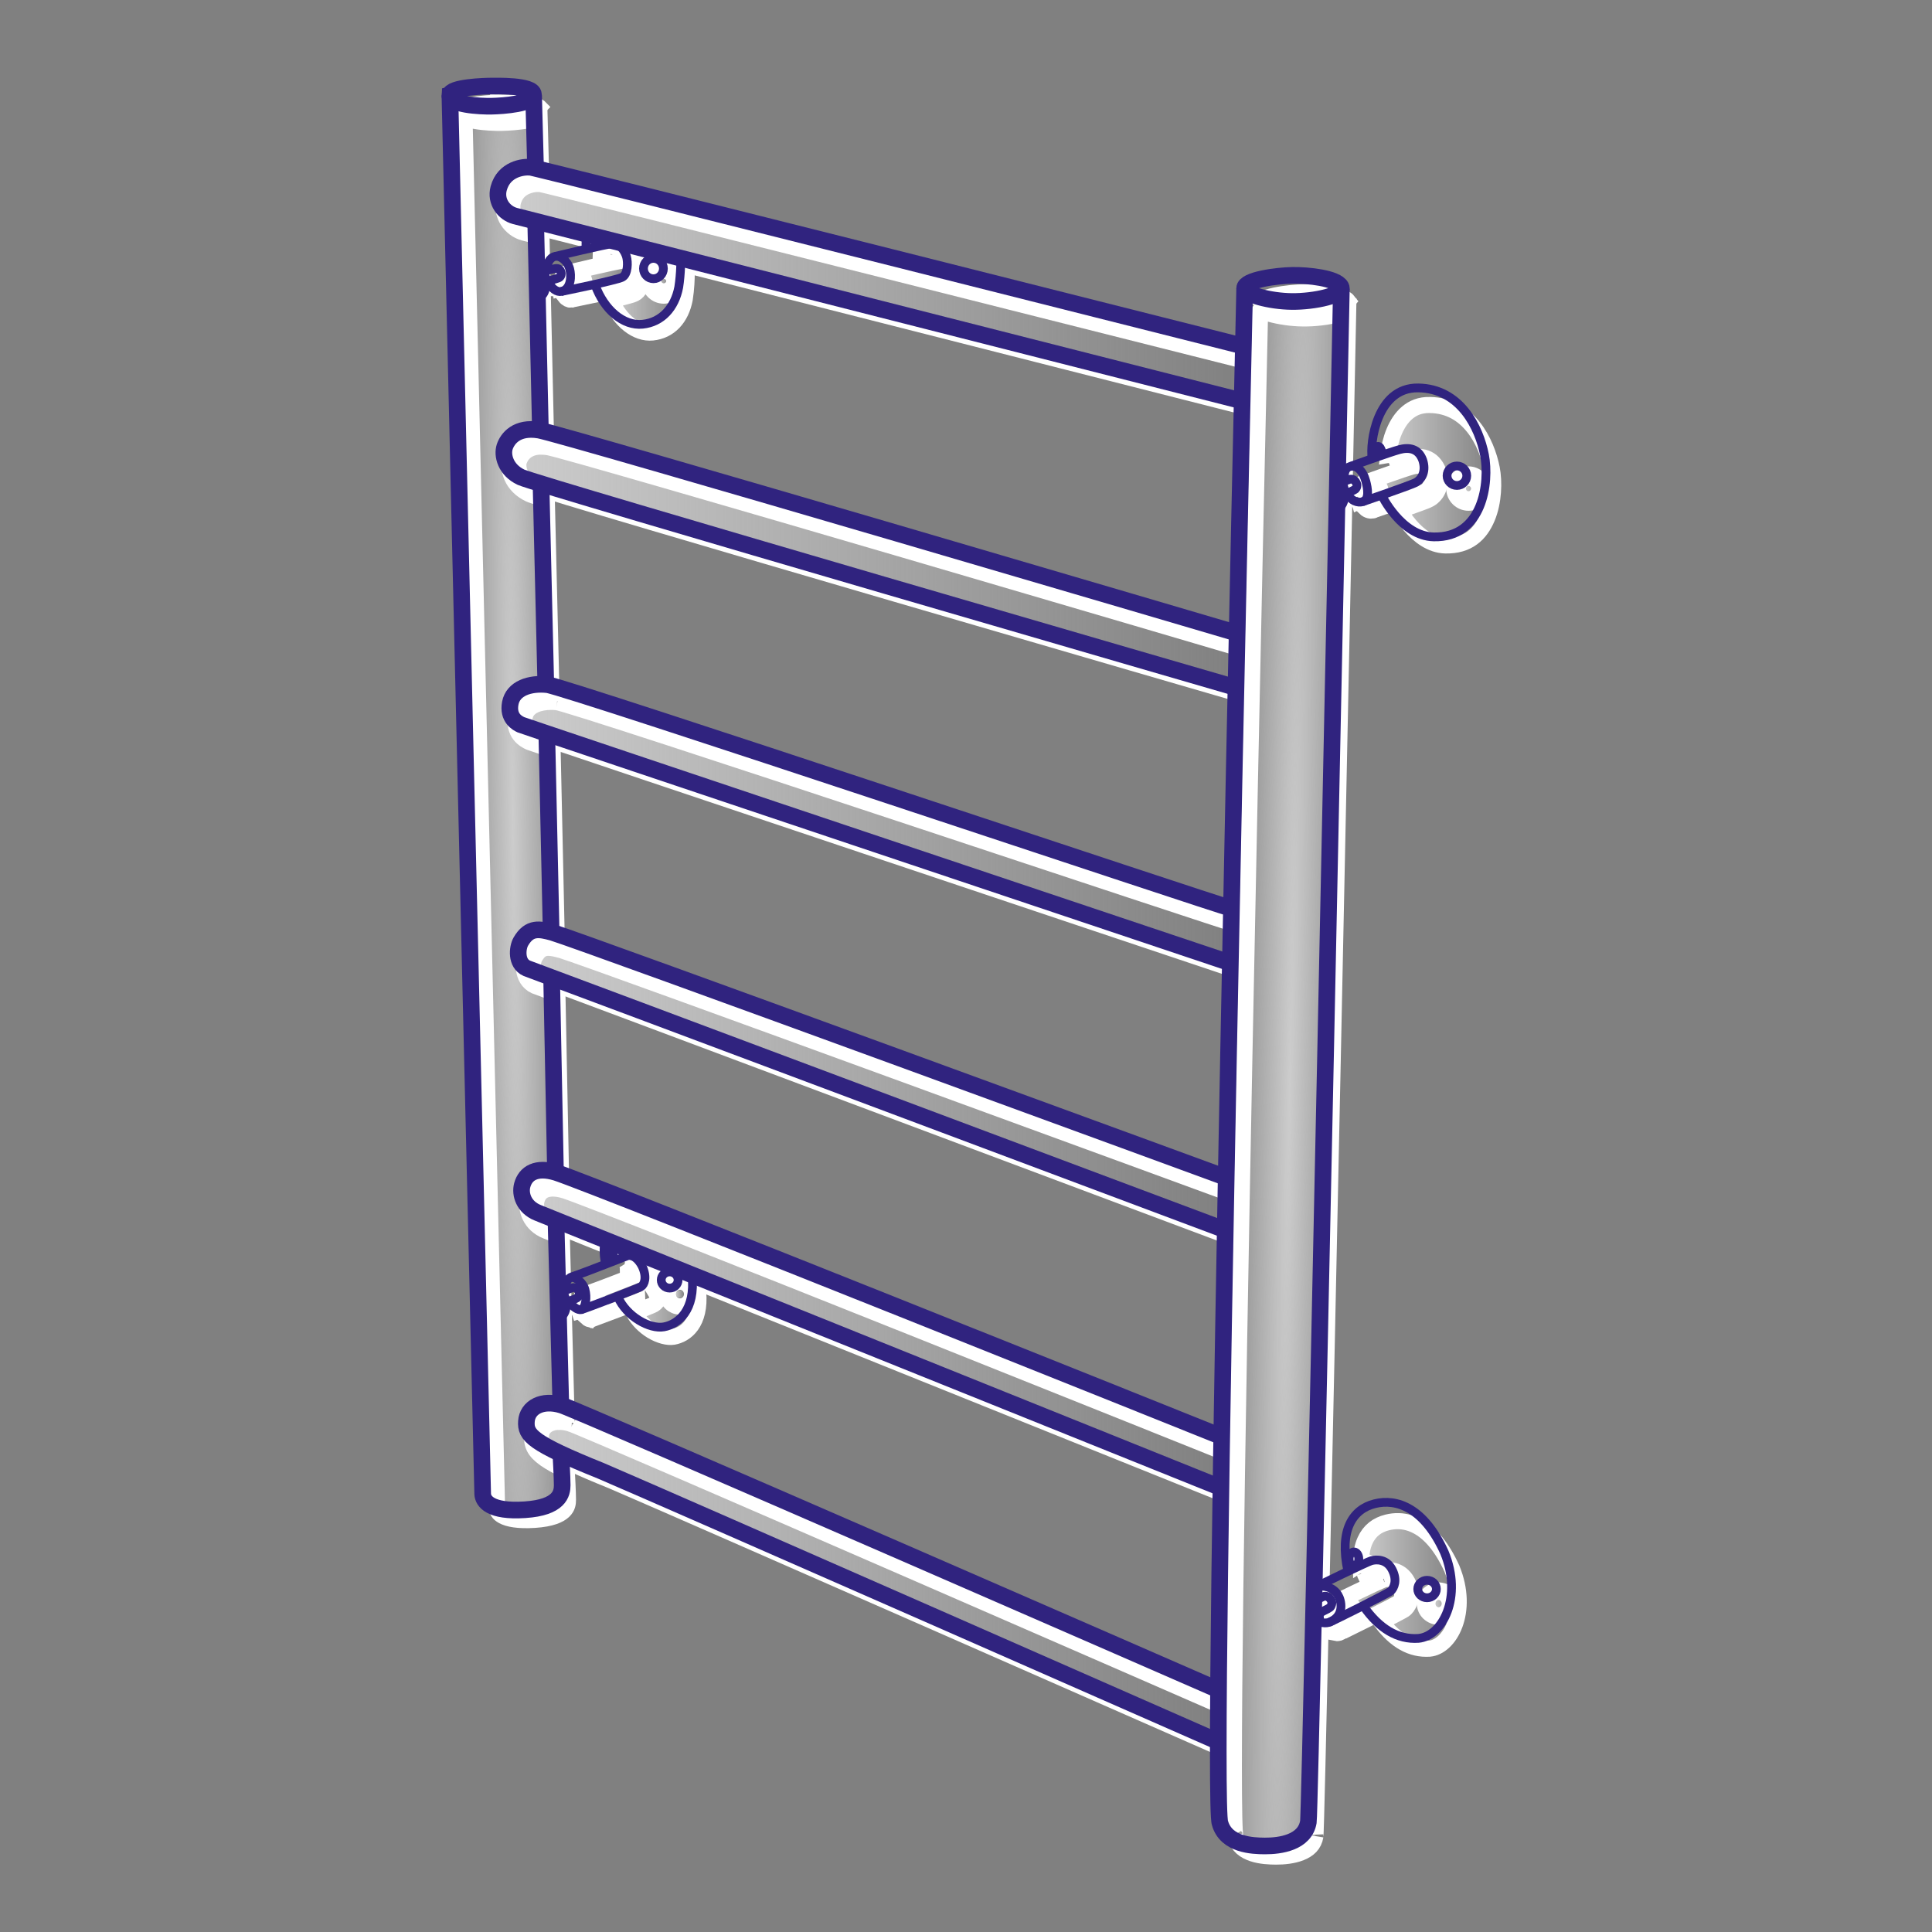 <?xml version="1.0" encoding="UTF-8" standalone="no"?>
<!-- Created by Anastasia Kureneva, T-WAY Company
Company websites:
https://TWspb.ru/
© 2019 Made in Russia -->
<svg
   xmlns:dc="http://purl.org/dc/elements/1.1/"
   xmlns:cc="http://creativecommons.org/ns#"
   xmlns:rdf="http://www.w3.org/1999/02/22-rdf-syntax-ns#"
   xmlns:svg="http://www.w3.org/2000/svg"
   xmlns="http://www.w3.org/2000/svg"
   xmlns:xlink="http://www.w3.org/1999/xlink"
   id="svg5669"
   version="1.1"
   viewBox="0 0 132.292 132.292"
   height="500"
   width="500">
  <rect x="0" y="0" width="132.292" height="132.292" fill="#808080" stroke="none"/>
  <defs
     id="defs5663">
    <linearGradient
       gradientUnits="userSpaceOnUse"
       y2="2013.057"
       x2="1672.477"
       y1="2013.057"
       x1="1653.199"
       id="linearGradient17556"
       xlink:href="#linearGradient17480" />
    <linearGradient
       id="linearGradient17480">
      <stop
         id="stop17476"
         offset="0"
         style="stop-color:#ccc;stop-opacity:1;" />
      <stop
         id="stop17478"
         offset="1"
         style="stop-color:#ccc;stop-opacity:0;" />
    </linearGradient>
    <radialGradient
       gradientUnits="userSpaceOnUse"
       gradientTransform="matrix(1,-0.01,0.365,35.176,-802.358,-75032.882)"
       r="15.481"
       fy="2196.01"
       fx="1666.551"
       cy="2196.01"
       cx="1666.551"
       id="radialGradient17608"
       xlink:href="#linearGradient17480" />
    <linearGradient
       gradientUnits="userSpaceOnUse"
       y2="2061.535"
       x2="1856.227"
       y1="2061.535"
       x1="1665.574"
       id="linearGradient17552"
       xlink:href="#linearGradient17480" />
    <linearGradient
       gradientUnits="userSpaceOnUse"
       y2="2050.743"
       x2="1690.539"
       y1="2050.743"
       x1="1688.373"
       id="linearGradient17550"
       xlink:href="#linearGradient17480" />
    <linearGradient
       gradientUnits="userSpaceOnUse"
       y2="2057.064"
       x2="1696.816"
       y1="2057.064"
       x1="1682.689"
       id="linearGradient17548"
       xlink:href="#linearGradient17480" />
    <linearGradient
       gradientUnits="userSpaceOnUse"
       y2="2061.851"
       x2="1710.637"
       y1="2061.851"
       x1="1691.076"
       id="linearGradient17546"
       xlink:href="#linearGradient17480" />
    <linearGradient
       gradientUnits="userSpaceOnUse"
       y2="2059.063"
       x2="1682.12"
       y1="2059.063"
       x1="1678.467"
       id="linearGradient17544"
       xlink:href="#linearGradient17480" />
    <linearGradient
       gradientUnits="userSpaceOnUse"
       y2="2057.681"
       x2="1706.143"
       y1="2057.681"
       x1="1703.256"
       id="linearGradient17542"
       xlink:href="#linearGradient17480" />
    <linearGradient
       gradientUnits="userSpaceOnUse"
       y2="2059.183"
       x2="1679.739"
       y1="2059.183"
       x1="1677.783"
       id="linearGradient17540"
       xlink:href="#linearGradient17480" />
    <linearGradient
       gradientUnits="userSpaceOnUse"
       y2="2060.97"
       x2="1675.736"
       y1="2060.97"
       x1="1675.701"
       id="linearGradient17538"
       xlink:href="#linearGradient17480" />
    <linearGradient
       gradientUnits="userSpaceOnUse"
       y2="2062.817"
       x2="1881.478"
       y1="2062.817"
       x1="1858.986"
       id="linearGradient17536"
       xlink:href="#linearGradient17480" />
    <radialGradient
       gradientUnits="userSpaceOnUse"
       gradientTransform="matrix(1,0.018,-0.789,43.876,1786.352,-97126.403)"
       r="16.88"
       fy="2264.494"
       fx="1866.817"
       cy="2264.494"
       cx="1866.817"
       id="radialGradient17606"
       xlink:href="#linearGradient17480" />
    <linearGradient
       gradientUnits="userSpaceOnUse"
       y2="2107.846"
       x2="1919.029"
       y1="2107.846"
       x1="1891.898"
       id="linearGradient17532"
       xlink:href="#linearGradient17480" />
    <linearGradient
       gradientUnits="userSpaceOnUse"
       y2="2132.542"
       x2="1854.611"
       y1="2132.542"
       x1="1667.132"
       id="linearGradient17530"
       xlink:href="#linearGradient17480" />
    <linearGradient
       gradientUnits="userSpaceOnUse"
       y2="2110.685"
       x2="1903.006"
       y1="2110.685"
       x1="1888.293"
       id="linearGradient17528"
       xlink:href="#linearGradient17480" />
    <linearGradient
       gradientUnits="userSpaceOnUse"
       y2="2111.296"
       x2="1916.32"
       y1="2111.296"
       x1="1908.961"
       id="linearGradient17526"
       xlink:href="#linearGradient17480" />
    <linearGradient
       gradientUnits="userSpaceOnUse"
       y2="2111.296"
       x2="1914.055"
       y1="2111.296"
       x1="1911.227"
       id="linearGradient17524"
       xlink:href="#linearGradient17480" />
    <linearGradient
       gradientUnits="userSpaceOnUse"
       y2="2113.476"
       x2="1888.398"
       y1="2113.476"
       x1="1884.631"
       id="linearGradient17522"
       xlink:href="#linearGradient17480" />
    <linearGradient
       gradientUnits="userSpaceOnUse"
       y2="2113.876"
       x2="1885.638"
       y1="2113.876"
       x1="1884.358"
       id="linearGradient17520"
       xlink:href="#linearGradient17480" />
    <linearGradient
       gradientUnits="userSpaceOnUse"
       y2="2201.119"
       x2="1853.142"
       y1="2201.119"
       x1="1668.649"
       id="linearGradient17518"
       xlink:href="#linearGradient17480" />
    <linearGradient
       gradientUnits="userSpaceOnUse"
       y2="2267.411"
       x2="1851.801"
       y1="2267.411"
       x1="1670.841"
       id="linearGradient17516"
       xlink:href="#linearGradient17480" />
    <linearGradient
       gradientUnits="userSpaceOnUse"
       y2="2331.848"
       x2="1850.629"
       y1="2331.848"
       x1="1671.705"
       id="linearGradient17514"
       xlink:href="#linearGradient17480" />
    <linearGradient
       gradientUnits="userSpaceOnUse"
       y2="2312.185"
       x2="1697.133"
       y1="2312.185"
       x1="1695.031"
       id="linearGradient17512"
       xlink:href="#linearGradient17480" />
    <linearGradient
       gradientUnits="userSpaceOnUse"
       y2="2319.657"
       x2="1701.318"
       y1="2319.657"
       x1="1686.293"
       id="linearGradient17510"
       xlink:href="#linearGradient17480" />
    <linearGradient
       gradientUnits="userSpaceOnUse"
       y2="2322.403"
       x2="1713.679"
       y1="2322.403"
       x1="1696.96"
       id="linearGradient17508"
       xlink:href="#linearGradient17480" />
    <linearGradient
       gradientUnits="userSpaceOnUse"
       y2="2319.442"
       x2="1709.945"
       y1="2319.442"
       x1="1707.848"
       id="linearGradient17506"
       xlink:href="#linearGradient17480" />
    <linearGradient
       gradientUnits="userSpaceOnUse"
       y2="2320.163"
       x2="1684.486"
       y1="2320.163"
       x1="1683.351"
       id="linearGradient17504"
       xlink:href="#linearGradient17480" />
    <linearGradient
       gradientUnits="userSpaceOnUse"
       y2="2323.104"
       x2="1684.389"
       y1="2323.104"
       x1="1682.719"
       id="linearGradient17502"
       xlink:href="#linearGradient17480" />
    <linearGradient
       gradientUnits="userSpaceOnUse"
       y2="2325.271"
       x2="1686.064"
       y1="2325.271"
       x1="1684.723"
       id="linearGradient17500"
       xlink:href="#linearGradient17480" />
    <linearGradient
       gradientUnits="userSpaceOnUse"
       y2="2394.818"
       x2="1849.823"
       y1="2394.818"
       x1="1672.941"
       id="linearGradient17498"
       xlink:href="#linearGradient17480" />
    <linearGradient
       gradientUnits="userSpaceOnUse"
       y2="2394.594"
       x2="1910.115"
       y1="2394.594"
       x1="1884.858"
       id="linearGradient17496"
       xlink:href="#linearGradient17480" />
    <linearGradient
       gradientUnits="userSpaceOnUse"
       y2="2391.623"
       x2="1886.113"
       y1="2391.623"
       x1="1885.869"
       id="linearGradient17494"
       xlink:href="#linearGradient17480" />
    <linearGradient
       gradientUnits="userSpaceOnUse"
       y2="2398.914"
       x2="1895.492"
       y1="2398.914"
       x1="1880.256"
       id="linearGradient17492"
       xlink:href="#linearGradient17480" />
    <linearGradient
       gradientUnits="userSpaceOnUse"
       y2="2399.419"
       x2="1908.459"
       y1="2399.419"
       x1="1901.371"
       id="linearGradient17490"
       xlink:href="#linearGradient17480" />
    <linearGradient
       gradientUnits="userSpaceOnUse"
       y2="2399.414"
       x2="1906.191"
       y1="2399.414"
       x1="1903.639"
       id="linearGradient17488"
       xlink:href="#linearGradient17480" />
    <linearGradient
       gradientUnits="userSpaceOnUse"
       y2="2400.267"
       x2="1879.697"
       y1="2400.267"
       x1="1876.793"
       id="linearGradient17486"
       xlink:href="#linearGradient17480" />
    <linearGradient
       gradientUnits="userSpaceOnUse"
       y2="2403.271"
       x2="1879.157"
       y1="2403.271"
       x1="1877"
       id="linearGradient17484"
       xlink:href="#linearGradient17480" />
    <linearGradient
       gradientUnits="userSpaceOnUse"
       y2="2404.84"
       x2="1881.504"
       y1="2404.84"
       x1="1878.156"
       id="linearGradient17482"
       xlink:href="#linearGradient17480" />
  </defs>
  <g
     transform="translate(0,-164.708)"
     id="layer1">
    <g
       id="g17695"
       style="display:inline"
       transform="translate(-236.403,-313.796)">
      <g
         id="g17596"
         transform="translate(-169.893,-212.243)"
         style="stroke:#ffffff;stroke-width:1.1;stroke-miterlimit:4;stroke-dasharray:none">
        <path
           id="path17405"
           transform="matrix(0.265,0,0,0.265,0,164.708)"
           d="m 1664.82,2011.578 c -1.062,-0.01 -1.9,0.01 -2.26,0.01 -0.557,0 -3.213,0.062 -5.611,0.369 -1.199,0.154 -2.345,0.38 -3.092,0.643 -0.335,0.118 -0.544,0.237 -0.658,0.316 0.066,0.082 0.244,0.235 0.533,0.385 0.584,0.303 1.576,0.586 2.686,0.781 2.22,0.391 4.93,0.481 6.357,0.451 1.449,-0.029 4.162,-0.178 6.398,-0.606 1.118,-0.214 2.121,-0.512 2.725,-0.82 0.302,-0.154 0.497,-0.315 0.568,-0.398 l 0.01,-0.01 c -0.01,-0.01 -2e-4,-2e-4 -0.01,-0.01 -0.114,-0.093 -0.403,-0.245 -0.797,-0.377 -0.789,-0.264 -1.995,-0.462 -3.248,-0.574 -1.253,-0.112 -2.539,-0.151 -3.602,-0.162 z"
           style="opacity:1;vector-effect:none;fill:url(#linearGradient17556);fill-opacity:1;stroke:#ffffff;stroke-width:4.157;stroke-linecap:butt;stroke-linejoin:miter;stroke-miterlimit:4;stroke-dasharray:none;stroke-dashoffset:0;stroke-opacity:1" />
        <path
           id="path17403"
           transform="matrix(0.265,0,0,0.265,0,164.708)"
           d="m 1672.615,2015.268 c -0.885,0.4 -1.91,0.668 -3.012,0.879 -2.464,0.471 -5.232,0.62 -6.777,0.65 -1.567,0.031 -4.333,-0.047 -6.799,-0.48 -1.014,-0.178 -1.966,-0.417 -2.805,-0.768 0.064,2.751 2.07,88.652 4.148,177.527 1.056,45.144 2.108,90.344 2.908,124.377 0.4,17.016 0.737,31.238 0.975,41.266 0.119,5.014 0.215,8.982 0.281,11.723 0.033,1.37 0.053,2.43 0.072,3.166 0.02,0.736 0.041,1.224 0.039,1.182 0.026,0.581 0.221,1.307 1.527,2.008 1.306,0.701 3.821,1.263 8.188,0.975 4.338,-0.286 6.463,-1.308 7.477,-2.289 1.014,-0.981 1.115,-1.992 1.115,-2.93 0,-1.847 -0.264,-6.653 -0.307,-7.416 -2.47,-1.18 -4.291,-2.191 -5.615,-3.127 -1.401,-0.991 -2.302,-1.932 -2.818,-2.967 -0.516,-1.035 -0.584,-2.101 -0.518,-3.094 0.146,-2.185 1.446,-4.031 3.381,-4.982 1.522,-0.749 3.41,-0.968 5.486,-0.617 l -1.195,-45.623 c -0.253,-0.102 -3.953,-1.593 -4.033,-1.623 -4.11,-1.644 -5.461,-5.587 -4.688,-8.475 0.495,-1.849 1.673,-3.406 3.447,-4.172 1.407,-0.607 3.118,-0.717 5.094,-0.338 l -0.957,-48.17 c -1.144,-0.425 -2.533,-0.942 -3.324,-1.236 -1.43,-0.533 -2.329,-0.872 -2.377,-0.887 l -0.051,-0.016 -0.045,-0.021 c -1.832,-0.827 -2.657,-2.607 -2.828,-4.231 -0.171,-1.624 0.162,-3.169 0.805,-4.281 1.216,-2.105 2.779,-3.228 4.451,-3.506 1.082,-0.18 2.14,-0.046 3.197,0.182 l -1.074,-49.111 c -1.333,-0.452 -2.847,-0.965 -3.717,-1.26 -0.695,-0.236 -1.234,-0.418 -1.609,-0.547 -0.188,-0.065 -0.337,-0.117 -0.443,-0.154 -0.106,-0.037 -0.043,0 -0.266,-0.098 -0.52,-0.236 -1.592,-0.76 -2.436,-1.859 -0.844,-1.099 -1.383,-2.796 -0.975,-4.975 0.43,-2.295 2.016,-3.954 4.002,-4.844 1.529,-0.685 3.299,-0.974 5.141,-0.959 l -1.193,-49.943 c -0.474,-0.148 -1.233,-0.378 -1.631,-0.504 -0.778,-0.246 -1.407,-0.446 -1.881,-0.605 -0.473,-0.16 -0.736,-0.251 -1.004,-0.377 -4.539,-2.136 -5.77,-6.463 -4.836,-9.264 0.427,-1.281 1.338,-2.82 2.996,-3.914 1.478,-0.975 3.53,-1.536 6.148,-1.283 l -1.17,-51.924 c -1.594,-0.407 -4.356,-1.11 -4.543,-1.16 -3.375,-0.904 -6.098,-4.471 -5.012,-8.525 0.764,-2.85 2.647,-4.571 4.541,-5.441 1.885,-0.867 3.737,-0.99 4.924,-0.863 z"
           style="opacity:1;vector-effect:none;fill:url(#radialGradient17608);fill-opacity:1;stroke:#ffffff;stroke-width:4.157;stroke-linecap:butt;stroke-linejoin:miter;stroke-miterlimit:4;stroke-dasharray:none;stroke-dashoffset:0;stroke-opacity:1" />
        <path
           id="path17401"
           transform="matrix(0.265,0,0,0.265,0,164.708)"
           d="m 1672.105,2032.578 c -0.824,0.022 -1.99,0.197 -3.057,0.688 -1.423,0.654 -2.718,1.765 -3.307,3.963 -0.756,2.823 1.161,5.149 3.41,5.752 0.137,0.037 3.364,0.862 8.645,2.207 5.281,1.345 12.716,3.236 21.584,5.492 17.736,4.513 41.199,10.481 64.6,16.432 46.112,11.726 90.643,23.042 91.984,23.383 0.085,-3.807 0.21,-9.556 0.262,-11.854 -0.783,-0.198 -45.224,-11.413 -90.682,-22.854 -22.928,-5.771 -45.911,-11.553 -63.285,-15.9 -8.687,-2.174 -15.971,-3.985 -21.141,-5.264 -2.585,-0.639 -4.646,-1.15 -6.084,-1.498 -0.719,-0.174 -1.281,-0.307 -1.676,-0.398 -0.198,-0.046 -0.35,-0.081 -0.457,-0.104 -0.107,-0.025 -0.233,-0.039 -0.103,-0.023 -0.182,-0.019 -0.419,-0.029 -0.693,-0.022 z"
           style="opacity:1;vector-effect:none;fill:url(#linearGradient17552);fill-opacity:1;stroke:#ffffff;stroke-width:4.157;stroke-linecap:butt;stroke-linejoin:miter;stroke-miterlimit:4;stroke-dasharray:none;stroke-dashoffset:0;stroke-opacity:1" />
        <path
           id="path17397"
           transform="matrix(0.265,0,0,0.265,0,164.708)"
           d="m 1688.406,2050.229 c -0.015,0.313 -0.029,0.657 -0.033,1.029 0.736,-0.166 1.508,-0.344 2.166,-0.486 -0.756,-0.193 -1.408,-0.359 -2.131,-0.543 z"
           style="opacity:1;vector-effect:none;fill:url(#linearGradient17550);fill-opacity:1;stroke:#ffffff;stroke-width:4.157;stroke-linecap:butt;stroke-linejoin:miter;stroke-miterlimit:4;stroke-dasharray:none;stroke-dashoffset:0;stroke-opacity:1" />
        <path
           id="path17395"
           transform="matrix(0.265,0,0,0.265,0,164.708)"
           d="m 1694.332,2052.356 c -0.189,0.014 -1.438,0.232 -2.908,0.545 -1.47,0.313 -3.279,0.719 -5.035,1.123 -1.907,0.439 -2.411,0.564 -3.699,0.869 0.641,0.682 1.164,1.558 1.443,2.6 0.276,1.029 0.404,2.429 0.088,3.832 -0.034,0.149 -0.079,0.299 -0.127,0.449 1.371,-0.284 1.847,-0.371 3.793,-0.797 1.873,-0.41 3.793,-0.846 5.33,-1.225 0.768,-0.19 1.443,-0.369 1.957,-0.518 0.514,-0.149 0.918,-0.301 0.922,-0.303 0.229,-0.117 0.56,-0.69 0.672,-1.572 0.112,-0.882 0.01,-1.942 -0.117,-2.406 -0.139,-0.517 -0.528,-1.304 -1.004,-1.846 -0.476,-0.541 -0.943,-0.778 -1.315,-0.752 z"
           style="opacity:1;vector-effect:none;fill:url(#linearGradient17548);fill-opacity:1;stroke:#ffffff;stroke-width:4.157;stroke-linecap:butt;stroke-linejoin:miter;stroke-miterlimit:4;stroke-dasharray:none;stroke-dashoffset:0;stroke-opacity:1" />
        <path
           id="path17393"
           transform="matrix(0.265,0,0,0.265,0,164.708)"
           d="m 1698.127,2052.703 c 0.323,0.551 0.57,1.119 0.715,1.66 0.232,0.865 0.333,2.05 0.178,3.277 -0.155,1.227 -0.568,2.628 -1.891,3.307 -0.384,0.197 -0.766,0.303 -1.328,0.465 -0.562,0.162 -1.251,0.346 -2.037,0.539 -0.784,0.193 -1.775,0.409 -2.688,0.619 2.346,5.516 6.695,8.802 10.697,8.395 4.425,-0.45 7.417,-3.723 8.355,-8.652 0.439,-2.772 0.496,-5.373 0.508,-6.428 -0.998,-0.254 -2.31,-0.588 -3.283,-0.836 0.657,0.684 1.062,1.614 1.062,2.629 0,2.056 -1.662,3.772 -3.713,3.772 -2.051,0 -3.713,-1.716 -3.713,-3.772 -10e-5,-1.669 1.102,-3.097 2.611,-3.582 -1.373,-0.349 -3.469,-0.883 -4.781,-1.217 -0.285,-0.073 -0.412,-0.104 -0.693,-0.176 z"
           style="opacity:1;vector-effect:none;fill:url(#linearGradient17546);fill-opacity:1;stroke:#ffffff;stroke-width:4.157;stroke-linecap:butt;stroke-linejoin:miter;stroke-miterlimit:4;stroke-dasharray:none;stroke-dashoffset:0;stroke-opacity:1" />
        <path
           id="path17391"
           transform="matrix(0.265,0,0,0.265,0,164.708)"
           d="m 1679.473,2055.646 c -0.333,0.068 -0.632,0.313 -0.895,0.791 -0.042,0.076 -0.073,0.163 -0.111,0.248 0.286,-0.063 0.564,-0.118 0.807,-0.144 v 0 c 0.507,-0.057 1.075,0.013 1.566,0.31 0.491,0.298 0.83,0.799 0.996,1.328 0.334,1.067 -0.064,2.448 -1.203,2.953 -0.279,0.126 -0.5,0.186 -0.842,0.289 -0.195,0.059 -0.424,0.123 -0.644,0.186 0.553,0.694 1.19,0.927 1.529,0.869 0.775,-0.228 1.126,-0.758 1.328,-1.652 0.206,-0.915 0.109,-2.082 -0.066,-2.738 -0.229,-0.854 -0.715,-1.538 -1.232,-1.957 -0.518,-0.419 -1.042,-0.518 -1.232,-0.48 z"
           style="opacity:1;vector-effect:none;fill:url(#linearGradient17544);fill-opacity:1;stroke:#ffffff;stroke-width:4.157;stroke-linecap:butt;stroke-linejoin:miter;stroke-miterlimit:4;stroke-dasharray:none;stroke-dashoffset:0;stroke-opacity:1" />
        <path
           id="path17389"
           transform="matrix(0.265,0,0,0.265,0,164.708)"
           d="m 1704.703,2056.178 c -0.797,0 -1.447,0.642 -1.447,1.5 0,0.858 0.65,1.506 1.447,1.506 0.797,0 1.44,-0.648 1.44,-1.506 0,-0.858 -0.642,-1.5 -1.44,-1.5 z"
           style="opacity:1;vector-effect:none;fill:url(#linearGradient17542);fill-opacity:1;stroke:#ffffff;stroke-width:4.157;stroke-linecap:butt;stroke-linejoin:miter;stroke-miterlimit:4;stroke-dasharray:none;stroke-dashoffset:0;stroke-opacity:1" />
        <path
           id="path17385"
           transform="matrix(0.265,0,0,0.265,0,164.708)"
           d="m 1679.654,2058.783 c 0.033,0.019 0.024,0 -0.133,0.016 -0.125,0.014 -0.946,0.184 -1.602,0.348 -0.072,0.015 -0.067,0.014 -0.137,0.033 0.032,0.141 0.067,0.282 0.094,0.426 0.086,-0.024 0.082,-0.02 0.17,-0.047 0.379,-0.106 0.775,-0.213 1.092,-0.309 0.317,-0.096 0.618,-0.212 0.562,-0.185 h 0.01 v -0.01 c 0.038,-0.017 0.045,0.064 -0.037,-0.199 -0.042,-0.135 -0.05,-0.091 -0.016,-0.072 z"
           style="opacity:1;vector-effect:none;fill:url(#linearGradient17540);fill-opacity:1;stroke:#ffffff;stroke-width:4.157;stroke-linecap:butt;stroke-linejoin:miter;stroke-miterlimit:4;stroke-dasharray:none;stroke-dashoffset:0;stroke-opacity:1" />
        <path
           id="path17383"
           transform="matrix(0.265,0,0,0.265,0,164.708)"
           d="m 1675.701,2060.416 0.025,1.107 c 0.01,-0.306 0.017,-0.616 0,-0.924 0,-0.061 -0.016,-0.122 -0.023,-0.184 z"
           style="opacity:1;vector-effect:none;fill:url(#linearGradient17538);fill-opacity:1;stroke:#ffffff;stroke-width:4.157;stroke-linecap:butt;stroke-linejoin:miter;stroke-miterlimit:4;stroke-dasharray:none;stroke-dashoffset:0;stroke-opacity:1" />
        <path
           id="path17381"
           transform="matrix(0.265,0,0,0.265,0,164.708)"
           d="m 1870.125,2060.57 c -1.885,0.029 -4.974,0.309 -7.484,0.842 -1.255,0.266 -2.376,0.604 -3.078,0.945 -0.294,0.143 -0.459,0.269 -0.576,0.369 0.098,0.081 0.188,0.16 0.391,0.273 0.567,0.317 1.488,0.673 2.598,0.981 2.219,0.615 5.204,1.056 7.967,1.086 2.759,0.029 6.159,-0.372 8.621,-1.025 1.231,-0.327 2.237,-0.733 2.725,-1.064 0.145,-0.099 0.143,-0.123 0.191,-0.176 -0.129,-0.166 -0.454,-0.483 -1.174,-0.783 -0.801,-0.335 -1.898,-0.633 -3.094,-0.856 -2.392,-0.446 -5.195,-0.622 -7.086,-0.592 z"
           style="opacity:1;vector-effect:none;fill:url(#linearGradient17536);fill-opacity:1;stroke:#ffffff;stroke-width:4.157;stroke-linecap:butt;stroke-linejoin:miter;stroke-miterlimit:4;stroke-dasharray:none;stroke-dashoffset:0;stroke-opacity:1" />
        <path
           id="path17379"
           transform="matrix(0.265,0,0,0.265,0,164.708)"
           d="m 1858.791,2065.238 c -0.085,3.758 -2.208,97.329 -4.08,193.928 -0.955,49.275 -1.839,98.736 -2.318,136.254 -0.24,18.759 -0.375,34.534 -0.377,45.799 -7e-4,5.632 0.031,10.136 0.103,13.316 0.037,1.59 0.085,2.844 0.141,3.734 0.028,0.445 0.058,0.806 0.088,1.049 0.029,0.243 0.101,0.429 0.029,0.258 l 0.023,0.061 0.022,0.066 c 0.689,2.422 2.386,3.6 4.467,4.295 2.08,0.695 4.458,0.776 6.031,0.783 1.92,0.011 4.41,-0.218 6.393,-1.02 1.983,-0.801 3.401,-2.015 3.772,-4.273 -0.026,0.154 0,-0.074 0.016,-0.303 0.01,-0.229 0.028,-0.558 0.043,-0.975 0.031,-0.833 0.068,-2.023 0.111,-3.551 0.088,-3.055 0.197,-7.451 0.332,-12.984 0.27,-11.068 0.628,-26.701 1.041,-45.377 0.825,-37.351 1.875,-86.859 2.908,-136.262 2.04,-97.517 3.964,-192.118 4.016,-194.635 -0.704,0.324 -1.506,0.591 -2.406,0.83 -2.732,0.724 -6.244,1.138 -9.234,1.107 -2.986,-0.031 -6.096,-0.496 -8.541,-1.174 -0.982,-0.272 -1.844,-0.579 -2.578,-0.928 z"
           style="opacity:1;vector-effect:none;fill:url(#radialGradient17606);fill-opacity:1;stroke:#ffffff;stroke-width:4.157;stroke-linecap:butt;stroke-linejoin:miter;stroke-miterlimit:4;stroke-dasharray:none;stroke-dashoffset:0;stroke-opacity:1" />
        <path
           id="path17377"
           transform="matrix(0.265,0,0,0.265,0,164.708)"
           d="m 1902.609,2089.699 c -2.459,-0.038 -4.295,0.735 -5.787,1.986 -1.492,1.252 -2.62,3.021 -3.424,4.953 -0.821,1.97 -1.279,4.129 -1.5,5.967 0.148,-0.024 0.297,-0.047 0.436,-0.039 0.72,0.038 1.155,0.511 1.397,0.871 0.236,0.352 0.368,0.701 0.476,1.031 1.356,-0.458 2.529,-0.836 3.228,-1.024 1.345,-0.36 2.792,-0.502 4.17,-0.023 1.379,0.478 2.578,1.636 3.234,3.41 l 0.01,0.024 0.01,0.016 c 1.056,3.19 -0.166,5.972 -2.295,7.16 -0.586,0.327 -1.47,0.64 -2.834,1.145 -1.364,0.504 -3.063,1.106 -4.719,1.689 -0.112,0.039 -0.107,0.037 -0.219,0.076 0.557,0.968 1.477,2.431 2.818,3.977 2.209,2.546 5.327,4.984 9.051,5.07 5.948,0.13 9.055,-2.974 10.799,-7.131 1.744,-4.157 1.85,-9.385 1.203,-12.719 -0.663,-3.415 -2.193,-7.561 -4.791,-10.791 -2.598,-3.23 -6.177,-5.57 -11.258,-5.649 z"
           style="opacity:1;vector-effect:none;fill:url(#linearGradient17532);fill-opacity:1;stroke:#ffffff;stroke-width:4.157;stroke-linecap:butt;stroke-linejoin:miter;stroke-miterlimit:4;stroke-dasharray:none;stroke-dashoffset:0;stroke-opacity:1" />
        <path
           id="path17375"
           transform="matrix(0.265,0,0,0.265,0,164.708)"
           d="m 1673.07,2100.451 c -1.651,-0.012 -2.822,0.407 -3.689,0.979 -1.156,0.762 -1.796,1.864 -2.088,2.738 -0.503,1.51 0.034,4.8 3.639,6.496 -0.013,-0.01 -0.45,-0.152 0,0 0.45,0.152 1.843,0.627 2.613,0.871 1.541,0.488 3.689,1.154 6.356,1.963 5.333,1.619 12.736,3.827 21.504,6.424 17.536,5.194 40.535,11.936 63.41,18.623 44.58,13.031 87.321,25.442 89.547,26.088 0.085,-4.057 0.167,-7.837 0.25,-11.738 -1.294,-0.382 -43.575,-12.85 -87.353,-25.672 -22.226,-6.51 -44.632,-13.048 -61.838,-18.02 -8.603,-2.486 -15.909,-4.583 -21.238,-6.084 -2.664,-0.751 -4.832,-1.349 -6.422,-1.777 -1.59,-0.429 -2.689,-0.694 -2.871,-0.725 -0.663,-0.11 -1.268,-0.162 -1.818,-0.166 z"
           style="opacity:1;vector-effect:none;fill:url(#linearGradient17530);fill-opacity:1;stroke:#ffffff;stroke-width:4.157;stroke-linecap:butt;stroke-linejoin:miter;stroke-miterlimit:4;stroke-dasharray:none;stroke-dashoffset:0;stroke-opacity:1" />
        <path
           id="path17373"
           transform="matrix(0.265,0,0,0.265,0,164.708)"
           d="m 1899.562,2105.391 c -0.48,0.013 -1.001,0.096 -1.539,0.24 -1.094,0.293 -4.325,1.4 -7.184,2.406 -1.346,0.474 -1.571,0.558 -2.547,0.906 0.839,0.841 1.472,2.009 1.861,3.463 0.259,0.967 0.557,2.238 0.508,3.5 0,0.026 -0.01,0.05 -0.012,0.076 1.228,-0.422 1.761,-0.6 3.606,-1.25 1.65,-0.581 3.335,-1.186 4.68,-1.684 1.345,-0.497 2.491,-0.981 2.518,-0.996 1.21,-0.675 2.026,-2.064 1.248,-4.443 -0.474,-1.265 -1.085,-1.784 -1.838,-2.045 -0.379,-0.131 -0.819,-0.189 -1.299,-0.174 z"
           style="opacity:1;vector-effect:none;fill:url(#linearGradient17528);fill-opacity:1;stroke:#ffffff;stroke-width:4.157;stroke-linecap:butt;stroke-linejoin:miter;stroke-miterlimit:4;stroke-dasharray:none;stroke-dashoffset:0;stroke-opacity:1" />
        <path
           id="path17371"
           transform="matrix(0.265,0,0,0.265,0,164.708)"
           d="m 1912.637,2107.639 c 2.014,0 3.684,1.647 3.684,3.66 0,2.013 -1.669,3.654 -3.684,3.654 -2.014,0 -3.676,-1.642 -3.676,-3.654 0,-2.013 1.662,-3.66 3.676,-3.66 z"
           style="opacity:1;vector-effect:none;fill:url(#linearGradient17526);fill-opacity:1;stroke:#ffffff;stroke-width:4.157;stroke-linecap:butt;stroke-linejoin:miter;stroke-miterlimit:4;stroke-dasharray:none;stroke-dashoffset:0;stroke-opacity:1" />
        <path
           id="path17369"
           transform="matrix(0.265,0,0,0.265,0,164.708)"
           d="m 1912.637,2109.904 c -0.798,0 -1.41,0.618 -1.41,1.395 0,0.777 0.612,1.389 1.41,1.389 0.799,0 1.418,-0.612 1.418,-1.389 0,-0.777 -0.619,-1.395 -1.418,-1.395 z"
           style="opacity:1;vector-effect:none;fill:url(#linearGradient17524);fill-opacity:1;stroke:#ffffff;stroke-width:4.157;stroke-linecap:butt;stroke-linejoin:miter;stroke-miterlimit:4;stroke-dasharray:none;stroke-dashoffset:0;stroke-opacity:1" />
        <path
           id="path17367"
           transform="matrix(0.265,0,0,0.265,0,164.708)"
           d="m 1885.621,2109.961 v 0 c -0.099,-4e-4 -0.197,0.013 -0.297,0.039 -0.357,0.091 -0.423,0.15 -0.568,0.539 -0.054,0.144 -0.095,0.354 -0.125,0.594 0.204,-0.048 0.46,-0.093 0.752,-0.078 0.655,0.03 1.557,0.451 2.074,1.322 0.404,0.636 0.503,1.36 0.393,1.918 -0.113,0.569 -0.349,0.955 -0.65,1.256 l -0.051,0.051 -0.045,0.037 c -0.281,0.224 -0.513,0.328 -0.818,0.486 -0.117,0.06 -0.25,0.123 -0.375,0.185 0.707,0.676 1.5,0.755 1.953,0.639 4e-4,0 0.048,-0.019 0.049,-0.02 0.161,-0.052 0.22,-0.103 0.299,-0.244 0.087,-0.158 0.169,-0.466 0.184,-0.871 0.032,-0.811 -0.2,-1.94 -0.435,-2.82 -0.33,-1.231 -0.857,-2.092 -1.357,-2.553 -0.376,-0.346 -0.683,-0.48 -0.981,-0.482 z"
           style="opacity:1;vector-effect:none;fill:url(#linearGradient17522);fill-opacity:1;stroke:#ffffff;stroke-width:4.157;stroke-linecap:butt;stroke-linejoin:miter;stroke-miterlimit:4;stroke-dasharray:none;stroke-dashoffset:0;stroke-opacity:1" />
        <path
           id="path17365"
           transform="matrix(0.265,0,0,0.265,0,164.708)"
           d="m 1885.363,2113.318 c -0.028,-0.017 -0.047,0 -0.088,0 -0.082,0 -0.139,0.016 -0.139,0.016 l -0.029,0.016 -0.75,0.295 c 0.085,0.262 0.152,0.527 0.207,0.795 0.236,-0.112 0.48,-0.228 0.678,-0.33 0.213,-0.11 0.324,-0.18 0.361,-0.199 0.011,-0.02 0.016,-0.021 0.024,-0.059 0.012,-0.06 0.035,-0.097 -0.08,-0.273 l -0.016,-0.024 -0.016,-0.029 c -0.083,-0.143 -0.122,-0.194 -0.148,-0.209 z"
           style="opacity:1;vector-effect:none;fill:url(#linearGradient17520);fill-opacity:1;stroke:#ffffff;stroke-width:4.157;stroke-linecap:butt;stroke-linejoin:miter;stroke-miterlimit:4;stroke-dasharray:none;stroke-dashoffset:0;stroke-opacity:1" />
        <path
           id="path17361"
           transform="matrix(0.265,0,0,0.265,0,164.708)"
           d="m 1675.543,2166.41 c -1.536,0.01 -2.957,0.267 -4.072,0.767 -1.487,0.667 -2.421,1.644 -2.709,3.182 -0.31,1.653 0.066,2.547 0.553,3.182 0.487,0.634 1.161,0.987 1.572,1.174 -0.194,-0.087 -0.015,0 0.082,0.031 0.097,0.034 0.242,0.085 0.428,0.148 0.37,0.127 0.908,0.309 1.601,0.545 1.387,0.471 3.395,1.145 5.936,2.002 5.082,1.714 12.294,4.142 20.92,7.041 17.251,5.797 40.164,13.487 63.049,21.164 45.059,15.115 88.618,29.717 90.004,30.182 0.079,-3.966 0.157,-7.789 0.236,-11.721 -0.424,-0.13 -0.984,-0.306 -1.688,-0.531 -1.429,-0.456 -3.42,-1.101 -5.899,-1.912 -4.958,-1.621 -11.861,-3.893 -20.062,-6.606 -16.402,-5.425 -38.001,-12.599 -59.639,-19.762 -21.638,-7.162 -43.312,-14.316 -59.859,-19.709 -8.274,-2.697 -15.269,-4.953 -20.33,-6.549 -2.53,-0.798 -4.574,-1.429 -6.053,-1.867 -0.739,-0.219 -1.343,-0.393 -1.779,-0.51 -0.437,-0.117 -0.781,-0.177 -0.725,-0.17 -0.53,-0.058 -1.054,-0.082 -1.566,-0.08 z"
           style="opacity:1;vector-effect:none;fill:url(#linearGradient17518);fill-opacity:1;stroke:#ffffff;stroke-width:4.157;stroke-linecap:butt;stroke-linejoin:miter;stroke-miterlimit:4;stroke-dasharray:none;stroke-dashoffset:0;stroke-opacity:1" />
        <path
           id="path17357"
           transform="matrix(0.265,0,0,0.265,0,164.708)"
           d="m 1675.051,2229.965 c -0.291,-0.011 -0.562,0 -0.812,0.043 -1.013,0.168 -1.867,0.676 -2.863,2.4 -0.305,0.529 -0.626,1.81 -0.51,2.916 0.116,1.106 0.513,1.954 1.498,2.398 0.264,0.093 0.957,0.351 2.332,0.863 1.432,0.533 3.469,1.292 6.018,2.244 5.097,1.905 12.253,4.581 20.779,7.773 17.053,6.385 39.58,14.829 62.037,23.246 44.173,16.555 86.631,32.474 88.066,33.012 0.067,-3.7 0.136,-7.403 0.205,-11.141 -0.694,-0.255 -41.341,-15.167 -83.627,-30.611 -21.323,-7.788 -42.882,-15.642 -59.588,-21.695 -8.353,-3.027 -15.492,-5.605 -20.779,-7.494 -5.284,-1.888 -8.793,-3.109 -9.625,-3.357 0,-2e-4 -0.01,1e-4 -0.01,0 -1.2,-0.321 -2.25,-0.567 -3.123,-0.598 z"
           style="opacity:1;vector-effect:none;fill:url(#linearGradient17516);fill-opacity:1;stroke:#ffffff;stroke-width:4.157;stroke-linecap:butt;stroke-linejoin:miter;stroke-miterlimit:4;stroke-dasharray:none;stroke-dashoffset:0;stroke-opacity:1" />
        <path
           id="path17353"
           transform="matrix(0.265,0,0,0.265,0,164.708)"
           d="m 1676.102,2292.164 c -0.853,-0.01 -1.554,0.134 -2.113,0.375 -1.119,0.483 -1.792,1.349 -2.148,2.68 -0.472,1.762 0.218,4.523 3.344,5.773 3.635,1.454 172.427,69.391 175.283,70.541 0.053,-3.573 0.104,-7.068 0.162,-10.773 -1.069,-0.429 -40.672,-16.326 -82.043,-32.84 -20.966,-8.369 -42.213,-16.832 -58.789,-23.377 -8.288,-3.273 -15.413,-6.064 -20.742,-8.129 -5.321,-2.062 -8.911,-3.412 -9.93,-3.734 -1.165,-0.352 -2.17,-0.508 -3.023,-0.516 z"
           style="opacity:1;vector-effect:none;fill:url(#linearGradient17514);fill-opacity:1;stroke:#ffffff;stroke-width:4.157;stroke-linecap:butt;stroke-linejoin:miter;stroke-miterlimit:4;stroke-dasharray:none;stroke-dashoffset:0;stroke-opacity:1" />
        <path
           id="path17349"
           transform="matrix(0.265,0,0,0.265,0,164.708)"
           d="m 1695.031,2311.432 c 0.276,0.45 0.399,0.963 0.406,1.506 0.501,-0.195 1.568,-0.611 1.695,-0.66 -0.494,-0.199 -1.643,-0.661 -2.102,-0.846 z"
           style="opacity:1;vector-effect:none;fill:url(#linearGradient17512);fill-opacity:1;stroke:#ffffff;stroke-width:4.157;stroke-linecap:butt;stroke-linejoin:miter;stroke-miterlimit:4;stroke-dasharray:none;stroke-dashoffset:0;stroke-opacity:1" />
        <path
           id="path17347"
           transform="matrix(0.265,0,0,0.265,0,164.708)"
           d="m 1698.453,2314.213 c -0.063,0 -0.077,0.015 -0.078,0.016 h -0.01 c -0.062,0.024 -2.785,1.09 -5.795,2.252 -2.534,0.979 -4.889,1.875 -6.277,2.379 0.797,0.7 1.478,1.638 1.785,2.787 0.29,1.083 0.366,2.306 0.205,3.453 1.41,-0.523 3.216,-1.2 5.027,-1.895 1.833,-0.703 3.666,-1.419 5.092,-1.986 0.713,-0.284 1.322,-0.528 1.773,-0.717 0.451,-0.189 0.839,-0.389 0.731,-0.324 0.05,-0.03 0.999,-1.272 -0.164,-3.809 -0.782,-1.451 -1.49,-1.902 -1.904,-2.053 -0.206,-0.075 -0.322,-0.098 -0.387,-0.102 z"
           style="opacity:1;vector-effect:none;fill:url(#linearGradient17510);fill-opacity:1;stroke:#ffffff;stroke-width:4.157;stroke-linecap:butt;stroke-linejoin:miter;stroke-miterlimit:4;stroke-dasharray:none;stroke-dashoffset:0;stroke-opacity:1" />
        <path
           id="path17345"
           transform="matrix(0.265,0,0,0.265,0,164.708)"
           d="m 1702.125,2314.287 c 0.22,0.311 0.436,0.65 0.643,1.039 l 0.014,0.021 0.016,0.031 c 1.507,3.222 0.928,5.762 -0.715,6.748 -0.32,0.192 -0.554,0.266 -1.027,0.465 -0.473,0.198 -1.094,0.452 -1.815,0.738 -0.642,0.256 -1.517,0.59 -2.281,0.889 1.072,1.924 2.749,3.557 4.549,4.67 2.065,1.277 4.282,1.822 5.691,1.572 3.122,-0.554 7.066,-3.406 6.406,-11.555 -0.574,-0.231 -1.079,-0.434 -1.637,-0.658 0.152,0.368 0.242,0.769 0.242,1.192 0,1.795 -1.521,3.232 -3.314,3.232 -1.793,0 -3.314,-1.438 -3.314,-3.232 0,-1.331 0.84,-2.46 2.004,-2.955 -1.706,-0.687 -3.965,-1.596 -5.461,-2.197 z"
           style="opacity:1;vector-effect:none;fill:url(#linearGradient17508);fill-opacity:1;stroke:#ffffff;stroke-width:4.157;stroke-linecap:butt;stroke-linejoin:miter;stroke-miterlimit:4;stroke-dasharray:none;stroke-dashoffset:0;stroke-opacity:1" />
        <path
           id="path17343"
           transform="matrix(0.265,0,0,0.265,0,164.708)"
           d="m 1708.897,2318.479 c -0.615,0 -1.049,0.441 -1.049,0.961 0,0.52 0.434,0.967 1.049,0.967 0.615,0 1.049,-0.447 1.049,-0.967 0,-0.52 -0.434,-0.961 -1.049,-0.961 z"
           style="opacity:1;vector-effect:none;fill:url(#linearGradient17506);fill-opacity:1;stroke:#ffffff;stroke-width:4.157;stroke-linecap:butt;stroke-linejoin:miter;stroke-miterlimit:4;stroke-dasharray:none;stroke-dashoffset:0;stroke-opacity:1" />
        <path
           id="path17339"
           transform="matrix(0.265,0,0,0.265,0,164.708)"
           d="m 1683.584,2319.93 c 0,0 -0.01,0 -0.01,0.01 -0.074,0.074 -0.155,0.22 -0.223,0.457 0.064,-0.018 0.133,-0.046 0.195,-0.061 0.316,-0.075 0.638,-0.076 0.939,-0.025 -0.495,-0.335 -0.876,-0.354 -0.902,-0.377 z"
           style="opacity:1;vector-effect:none;fill:url(#linearGradient17504);fill-opacity:1;stroke:#ffffff;stroke-width:4.157;stroke-linecap:butt;stroke-linejoin:miter;stroke-miterlimit:4;stroke-dasharray:none;stroke-dashoffset:0;stroke-opacity:1" />
        <path
           id="path17337"
           transform="matrix(0.265,0,0,0.265,0,164.708)"
           d="m 1684.07,2322.537 c -0.149,0.035 -0.814,0.279 -1.351,0.502 0.081,0.216 0.151,0.431 0.211,0.641 0.1,-0.034 0.098,-0.027 0.203,-0.064 0.334,-0.117 0.675,-0.244 0.924,-0.361 0.131,-0.062 0.212,-0.124 0.246,-0.143 0.094,-0.179 0.075,-0.3 0.086,-0.285 -0.078,-0.135 -0.19,-0.239 -0.244,-0.274 -0.055,-0.034 -0.011,-0.029 -0.074,-0.014 z"
           style="opacity:1;vector-effect:none;fill:url(#linearGradient17502);fill-opacity:1;stroke:#ffffff;stroke-width:4.157;stroke-linecap:butt;stroke-linejoin:miter;stroke-miterlimit:4;stroke-dasharray:none;stroke-dashoffset:0;stroke-opacity:1" />
        <path
           id="path17335"
           transform="matrix(0.265,0,0,0.265,0,164.708)"
           d="m 1686.064,2324.582 c -0.363,0.448 -0.686,0.551 -1.041,0.719 -0.097,0.046 -0.201,0.076 -0.301,0.119 0.133,0.122 0.266,0.233 0.395,0.316 0.198,0.129 0.386,0.191 0.512,0.225 0.122,-0.154 0.308,-0.457 0.406,-1.074 0.015,-0.096 0.018,-0.203 0.029,-0.305 z"
           style="opacity:1;vector-effect:none;fill:url(#linearGradient17500);fill-opacity:1;stroke:#ffffff;stroke-width:4.157;stroke-linecap:butt;stroke-linejoin:miter;stroke-miterlimit:4;stroke-dasharray:none;stroke-dashoffset:0;stroke-opacity:1" />
        <path
           id="path17333"
           transform="matrix(0.265,0,0,0.265,0,164.708)"
           d="m 1677.457,2352.449 c -0.932,0.032 -1.737,0.234 -2.385,0.553 -1.296,0.637 -2.017,1.678 -2.111,3.102 -0.054,0.803 -0.01,1.339 0.281,1.918 0.289,0.579 0.883,1.27 2.103,2.133 2.441,1.726 7.297,4.038 16.203,7.627 l 0.01,0.01 0.016,0.01 c 19.122,8.195 155.227,68.082 158.193,69.387 0.01,-3.3 0.028,-6.996 0.055,-10.904 -0.638,-0.279 -41.376,-18.068 -83.143,-36.242 -21.046,-9.158 -42.19,-18.343 -58.273,-25.291 -8.041,-3.474 -14.816,-6.387 -19.68,-8.459 -2.432,-1.036 -4.39,-1.863 -5.781,-2.441 -0.696,-0.289 -1.244,-0.515 -1.645,-0.674 -0.4,-0.159 -0.73,-0.271 -0.643,-0.248 h -0.021 l -0.023,-0.01 c -1.16,-0.359 -2.22,-0.499 -3.152,-0.465 z"
           style="opacity:1;vector-effect:none;fill:url(#linearGradient17498);fill-opacity:1;stroke:#ffffff;stroke-width:4.157;stroke-linecap:butt;stroke-linejoin:miter;stroke-miterlimit:4;stroke-dasharray:none;stroke-dashoffset:0;stroke-opacity:1" />
        <path
           id="path17331"
           transform="matrix(0.265,0,0,0.265,0,164.708)"
           d="m 1894.668,2378.111 c -1.037,-0.035 -2.05,0.085 -3.031,0.33 -2.599,0.65 -4.556,2.11 -5.721,4.666 -0.698,1.533 -1.087,3.506 -1.057,5.934 0.324,-0.211 0.705,-0.353 1.131,-0.353 0.786,0 1.44,0.464 1.822,1.012 0.382,0.548 0.568,1.208 0.568,1.92 0,0.044 -0.01,0.087 -0.012,0.131 0.234,-0.106 0.532,-0.245 0.727,-0.33 0.496,-0.217 0.773,-0.346 1.137,-0.443 0.775,-0.209 1.917,-0.357 3.174,-0.021 v 0 c 1.257,0.335 2.6,1.227 3.455,2.865 1.649,3.161 0.658,5.752 -0.518,6.9 -0.245,0.242 -0.309,0.245 -0.465,0.34 -0.159,0.097 -0.356,0.209 -0.59,0.34 -0.468,0.261 -1.091,0.589 -1.824,0.975 -0.94,0.494 -2.199,1.134 -3.385,1.74 3.711,4.909 7.808,7.251 12.508,6.939 0,-2e-4 0.01,1e-4 0.01,0 2.522,-0.236 5.114,-2.505 6.504,-6.252 1.392,-3.752 1.537,-8.878 -0.754,-14.432 -2.541,-5.589 -5.474,-8.889 -8.355,-10.623 -1.802,-1.084 -3.594,-1.577 -5.322,-1.637 z"
           style="opacity:1;vector-effect:none;fill:url(#linearGradient17496);fill-opacity:1;stroke:#ffffff;stroke-width:4.157;stroke-linecap:butt;stroke-linejoin:miter;stroke-miterlimit:4;stroke-dasharray:none;stroke-dashoffset:0;stroke-opacity:1" />
        <path
           id="path17329"
           transform="matrix(0.265,0,0,0.265,0,164.708)"
           d="m 1885.988,2391.154 c -0.056,0.124 -0.119,0.252 -0.119,0.465 0,0.213 0.062,0.349 0.119,0.473 0.057,-0.124 0.125,-0.258 0.125,-0.473 0,-0.213 -0.068,-0.341 -0.125,-0.465 z"
           style="opacity:1;vector-effect:none;fill:url(#linearGradient17494);fill-opacity:1;stroke:#ffffff;stroke-width:4.157;stroke-linecap:butt;stroke-linejoin:miter;stroke-miterlimit:4;stroke-dasharray:none;stroke-dashoffset:0;stroke-opacity:1" />
        <path
           id="path17327"
           transform="matrix(0.265,0,0,0.265,0,164.708)"
           d="m 1891.717,2393.037 c -0.351,0.014 -0.668,0.07 -0.9,0.133 0.065,-0.017 -0.343,0.126 -0.812,0.332 -0.469,0.205 -1.089,0.482 -1.801,0.812 -1.423,0.661 -3.219,1.516 -4.976,2.361 -1.518,0.73 -1.768,0.857 -2.971,1.443 0.97,0.438 1.894,1.15 2.559,2.211 0.591,0.945 1.116,2.453 0.922,4.186 -0.01,0.093 -0.036,0.186 -0.051,0.279 1.135,-0.56 2.231,-1.098 3.477,-1.726 1.907,-0.963 3.8,-1.932 5.248,-2.693 0.724,-0.381 1.341,-0.717 1.779,-0.961 0.219,-0.122 0.394,-0.225 0.51,-0.295 0.045,-0.027 0.077,-0.055 0.107,-0.078 0.465,-0.489 1.257,-1.841 0.039,-4.174 -0.582,-1.117 -1.283,-1.524 -2.022,-1.721 -0.369,-0.098 -0.756,-0.124 -1.107,-0.109 z"
           style="opacity:1;vector-effect:none;fill:url(#linearGradient17492);fill-opacity:1;stroke:#ffffff;stroke-width:4.157;stroke-linecap:butt;stroke-linejoin:miter;stroke-miterlimit:4;stroke-dasharray:none;stroke-dashoffset:0;stroke-opacity:1" />
        <path
           id="path17325"
           transform="matrix(0.265,0,0,0.265,0,164.708)"
           d="m 1904.916,2396.019 c 1.907,0 3.543,1.492 3.543,3.395 0,1.903 -1.636,3.404 -3.543,3.404 -1.907,0 -3.545,-1.502 -3.545,-3.404 0,-1.903 1.638,-3.395 3.545,-3.395 z"
           style="opacity:1;vector-effect:none;fill:url(#linearGradient17490);fill-opacity:1;stroke:#ffffff;stroke-width:4.157;stroke-linecap:butt;stroke-linejoin:miter;stroke-miterlimit:4;stroke-dasharray:none;stroke-dashoffset:0;stroke-opacity:1" />
        <path
           id="path17323"
           transform="matrix(0.265,0,0,0.265,0,164.708)"
           d="m 1904.916,2398.285 c -0.756,0 -1.277,0.531 -1.277,1.129 0,0.598 0.522,1.129 1.277,1.129 0.756,0 1.275,-0.531 1.275,-1.129 0,-0.598 -0.52,-1.129 -1.275,-1.129 z"
           style="opacity:1;vector-effect:none;fill:url(#linearGradient17488);fill-opacity:1;stroke:#ffffff;stroke-width:4.157;stroke-linecap:butt;stroke-linejoin:miter;stroke-miterlimit:4;stroke-dasharray:none;stroke-dashoffset:0;stroke-opacity:1" />
        <path
           id="path17321"
           transform="matrix(0.265,0,0,0.265,0,164.708)"
           d="m 1877.897,2399.828 c -0.403,-0.025 -0.777,0.01 -1.084,0.068 -0.01,0.328 -0.012,0.492 -0.02,0.818 0.26,-0.138 0.525,-0.273 0.785,-0.377 0.748,-0.297 1.552,-0.211 2.119,0.062 -0.356,-0.216 -0.732,-0.385 -1.129,-0.477 -0.225,-0.052 -0.451,-0.081 -0.672,-0.096 z"
           style="opacity:1;vector-effect:none;fill:url(#linearGradient17486);fill-opacity:1;stroke:#ffffff;stroke-width:4.157;stroke-linecap:butt;stroke-linejoin:miter;stroke-miterlimit:4;stroke-dasharray:none;stroke-dashoffset:0;stroke-opacity:1" />
        <path
           id="path17319"
           transform="matrix(0.265,0,0,0.265,0,164.708)"
           d="m 1878.598,2402.394 c -0.039,0 -0.087,0.013 -0.176,0.047 -0.365,0.145 -0.936,0.491 -1.422,0.799 0.169,0.257 0.335,0.539 0.51,0.908 0.387,-0.195 0.967,-0.495 1.178,-0.607 0.426,-0.226 0.353,-0.212 0.338,-0.178 0.197,-0.388 0.148,-0.422 0.016,-0.613 -0.077,-0.112 -0.221,-0.258 -0.324,-0.309 -0.051,-0.024 -0.081,-0.044 -0.119,-0.047 z"
           style="opacity:1;vector-effect:none;fill:url(#linearGradient17484);fill-opacity:1;stroke:#ffffff;stroke-width:4.157;stroke-linecap:butt;stroke-linejoin:miter;stroke-miterlimit:4;stroke-dasharray:none;stroke-dashoffset:0;stroke-opacity:1" />
        <path
           id="rect17178"
           transform="matrix(0.265,0,0,0.265,0,164.708)"
           d="m 1881.324,2402.635 c 0.077,0.578 0.01,1.2 -0.283,1.77 -0.274,0.529 -0.764,0.861 -1.283,1.137 -0.351,0.186 -1.003,0.52 -1.602,0.828 0.019,0.211 0.031,0.423 0.027,0.633 0.224,0.052 0.528,0.078 1.02,-0.043 1.723,-0.698 2.164,-1.648 2.281,-2.695 0.061,-0.544 -0.025,-1.127 -0.16,-1.629 z"
           style="opacity:1;vector-effect:none;fill:url(#linearGradient17482);fill-opacity:1;stroke:#ffffff;stroke-width:4.157;stroke-linecap:butt;stroke-linejoin:miter;stroke-miterlimit:4;stroke-dasharray:none;stroke-dashoffset:0;stroke-opacity:1" />
      </g>
      <g
         id="g16827"
         style="stroke:#30237f;stroke-opacity:1">
        <path
           id="path15822-5"
           d="m 321.63,498.245 c -0.016,-0.586 2.234,-0.871 3.28,-0.887 1.046,-0.016 3.01,0.19 3.311,0.776 0.301,0.586 -1.838,1.03 -3.359,1.014 -1.521,-0.016 -3.225,-0.481 -3.232,-0.903 z"
           style="fill:none;stroke:#30237f;stroke-width:1.139;stroke-linecap:butt;stroke-linejoin:miter;stroke-miterlimit:4;stroke-dasharray:none;stroke-opacity:1" />
        <path
           id="path15824-1"
           d="m 321.522,502.201 c 0,0 -48.28,-12.187 -48.784,-12.242 -0.507,-0.056 -1.83,0.111 -2.188,1.446 -0.244,0.91 0.37,1.689 1.114,1.888 0.524,0.14 49.794,12.666 49.794,12.666"
           style="fill:none;stroke:#30237f;stroke-width:1.139;stroke-linecap:butt;stroke-linejoin:miter;stroke-miterlimit:4;stroke-dasharray:none;stroke-opacity:1" />
        <path
           id="path15826-8"
           d="m 321.115,521.863 c 0,0 -46.285,-13.652 -47.806,-13.906 -1.521,-0.253 -2.155,0.57 -2.345,1.141 -0.19,0.57 0.044,1.579 1.121,2.086 1.077,0.507 48.959,14.407 48.959,14.407"
           style="fill:none;stroke:#30237f;stroke-width:1.139;stroke-linecap:butt;stroke-linejoin:miter;stroke-miterlimit:4;stroke-dasharray:none;stroke-opacity:1" />
        <path
           id="path15828-8"
           d="m 320.726,540.704 c -0.887,-0.19 -45.643,-15.193 -46.847,-15.319 -1.204,-0.127 -2.345,0.254 -2.535,1.267 -0.19,1.014 0.486,1.368 0.732,1.48 0.246,0.112 48.563,16.306 48.563,16.306"
           style="fill:none;stroke:#30237f;stroke-width:1.139;stroke-linecap:butt;stroke-linejoin:miter;stroke-miterlimit:4;stroke-dasharray:none;stroke-opacity:1" />
        <path
           id="path15830-7"
           d="m 320.358,559.132 c 0,0 -44.125,-16.183 -46.143,-16.785 -0.864,-0.232 -1.56,-0.387 -2.146,0.627 -0.251,0.434 -0.346,1.493 0.399,1.83 0.593,0.205 47.83,17.918 47.83,17.918"
           style="fill:none;stroke:#30237f;stroke-width:1.139;stroke-linecap:butt;stroke-linejoin:miter;stroke-miterlimit:4;stroke-dasharray:none;stroke-opacity:1" />
        <path
           id="path15832-8"
           d="m 320.05,576.877 c 0,0 -43.175,-17.334 -45.584,-18.095 -1.322,-0.4 -2.079,0.04 -2.305,0.881 -0.165,0.615 0.106,1.502 1.063,1.885 0.951,0.38 46.769,18.822 46.769,18.822"
           style="fill:none;stroke:#30237f;stroke-width:1.139;stroke-linecap:butt;stroke-linejoin:miter;stroke-miterlimit:4;stroke-dasharray:none;stroke-opacity:1" />
        <path
           id="path15834-6"
           d="m 319.833,594.218 c 0,0 -44.126,-19.271 -44.972,-19.498 -1.342,-0.415 -2.349,0.156 -2.412,1.111 -0.063,0.951 0.38,1.485 5.106,3.389 5.102,2.186 42.266,18.541 42.266,18.541"
           style="fill:none;stroke:#30237f;stroke-width:1.139;stroke-linecap:butt;stroke-linejoin:miter;stroke-miterlimit:4;stroke-dasharray:none;stroke-opacity:1" />
        <path
           id="path15836-8"
           d="m 321.63,498.245 c 0,0 -2.356,103.504 -1.688,105.099 0.425,1.493 2.22,1.556 3.065,1.561 1.063,0.006 2.753,-0.233 2.986,-1.651 0.141,-0.846 2.259,-104.993 2.259,-104.993"
           style="fill:none;stroke:#30237f;stroke-width:1.139;stroke-linecap:butt;stroke-linejoin:miter;stroke-miterlimit:4;stroke-dasharray:none;stroke-opacity:1" />
        <path
           id="path15838-5"
           d="m 267.209,485.007 c -0.048,0.681 2.06,0.785 2.852,0.769 0.792,-0.016 2.899,-0.158 2.868,-0.808 -0.032,-0.65 -2.598,-0.57 -2.931,-0.57 -0.333,0 -2.796,0.064 -2.788,0.609 z"
           style="fill:none;stroke:#30237f;stroke-width:1.139;stroke-linecap:butt;stroke-linejoin:miter;stroke-miterlimit:4;stroke-dasharray:none;stroke-opacity:1" />
        <path
           id="path15840-6"
           d="m 274.809,578.097 c 0,0 0.09,1.546 0.09,2.106 0,0.56 -0.179,1.524 -2.554,1.68 -2.375,0.157 -2.868,-0.583 -2.89,-1.075 -0.022,-0.493 -2.246,-95.801 -2.246,-95.801"
           style="fill:none;stroke:#30237f;stroke-width:1.139;stroke-linecap:butt;stroke-linejoin:miter;stroke-miterlimit:4;stroke-dasharray:none;stroke-opacity:1" />
        <path
           id="path15844-8"
           d="m 326.429,587.202 c 0,0 3.568,-1.75 3.883,-1.834 0.328,-0.088 1.03,-0.127 1.41,0.602 0.385,0.738 0.135,1.262 -0.081,1.473 -0.145,0.145 -4.004,2.076 -4.232,2.152 -0.465,0.125 -0.684,-0.104 -0.684,-0.104"
           style="fill:none;stroke:#30237f;stroke-width:0.6;stroke-linecap:butt;stroke-linejoin:miter;stroke-miterlimit:4;stroke-dasharray:none;stroke-opacity:1" />
        <path
           id="path15847-4"
           d="m 328.696,586.08 c -0.602,-2.788 0.317,-4.23 1.838,-4.61 1.521,-0.38 3.389,0.286 4.77,3.327 1.271,3.072 -0.132,5.747 -1.776,5.894 -1.432,0.096 -2.681,-0.674 -3.743,-2.179"
           style="fill:none;stroke:#30237f;stroke-width:0.6;stroke-linecap:butt;stroke-linejoin:miter;stroke-miterlimit:4;stroke-dasharray:none;stroke-opacity:1" />
        <path
           id="path15849-3"
           d="m 275.168,566.905 c -0.045,-0.952 0.269,-0.916 0.759,-1.099 0.471,-0.157 3.454,-1.321 3.454,-1.321 0,0 0.521,-0.167 0.991,0.717 0.359,0.767 0.152,1.266 -0.072,1.4 -0.224,0.134 -3.899,1.535 -4.1,1.58 -0.202,0.045 -0.589,-0.164 -0.807,-0.571"
           style="fill:none;stroke:#30237f;stroke-width:0.6;stroke-linecap:butt;stroke-linejoin:miter;stroke-miterlimit:4;stroke-dasharray:none;stroke-opacity:1" />
        <path
           id="path15851-8"
           d="m 275.42,566.005 c 0.302,-0.143 0.893,0.263 1.039,0.807 0.135,0.505 0.075,1.239 -0.276,1.381"
           style="fill:none;stroke:#30237f;stroke-width:0.6;stroke-linecap:butt;stroke-linejoin:miter;stroke-miterlimit:4;stroke-dasharray:none;stroke-opacity:1" />
        <path
           id="path15853-5"
           d="m 278.708,567.306 c 0.596,1.353 2.18,2.227 3.152,2.055 0.993,-0.176 2.18,-1.153 1.929,-3.537"
           style="fill:none;stroke:#30237f;stroke-width:0.6;stroke-linecap:butt;stroke-linejoin:miter;stroke-miterlimit:4;stroke-dasharray:none;stroke-opacity:1" />
        <path
           id="path15855-1"
           d="m 277.885,565.04 c -0.227,-0.737 -0.063,-1.576 -0.063,-1.576"
           style="fill:none;stroke:#30237f;stroke-width:0.6;stroke-linecap:butt;stroke-linejoin:miter;stroke-miterlimit:4;stroke-dasharray:none;stroke-opacity:1" />
        <ellipse
           ry="0.555"
           rx="0.577"
           cy="566.151"
           cx="282.257"
           id="path15857-7"
           style="opacity:1;vector-effect:none;fill:none;fill-opacity:0.992;stroke:#30237f;stroke-width:0.6;stroke-linecap:round;stroke-linejoin:miter;stroke-miterlimit:4;stroke-dasharray:none;stroke-dashoffset:0;stroke-opacity:1" />
        <ellipse
           ry="0.599"
           rx="0.638"
           cy="587.311"
           cx="334.12"
           id="path15859-6"
           style="opacity:1;vector-effect:none;fill:none;fill-opacity:0.992;stroke:#30237f;stroke-width:0.6;stroke-linecap:round;stroke-linejoin:miter;stroke-miterlimit:4;stroke-dasharray:none;stroke-dashoffset:0;stroke-opacity:1" />
        <ellipse
           ry="0.477"
           rx="0.333"
           cy="585.248"
           cx="329.113"
           id="path15861-2"
           style="opacity:1;vector-effect:none;fill:none;fill-opacity:0.992;stroke:#30237f;stroke-width:0.6;stroke-linecap:round;stroke-linejoin:miter;stroke-miterlimit:4;stroke-dasharray:none;stroke-dashoffset:0;stroke-opacity:1" />
        <path
           id="path15870-8"
           d="m 326.429,587.202 c 0.38,-0.172 1.189,-0.128 1.588,0.51 0.231,0.369 0.507,1.444 -0.608,1.882"
           style="fill:none;stroke:#30237f;stroke-width:0.6;stroke-linecap:butt;stroke-linejoin:miter;stroke-miterlimit:4;stroke-dasharray:none;stroke-opacity:1" />
        <ellipse
           ry="0.698"
           rx="0.682"
           cy="496.893"
           cx="281.147"
           id="path15874-1"
           style="opacity:1;vector-effect:none;fill:none;fill-opacity:0.992;stroke:#30237f;stroke-width:0.6;stroke-linecap:round;stroke-linejoin:miter;stroke-miterlimit:4;stroke-dasharray:none;stroke-dashoffset:0;stroke-opacity:1" />
        <path
           id="path15879-5"
           d="m 273.949,497.767 c 0.196,0.501 0.589,0.76 0.91,0.694 0.674,-0.181 0.674,-1.094 0.554,-1.54 -0.155,-0.578 -0.653,-0.927 -0.998,-0.861 -0.388,0.078 -0.598,0.555 -0.587,0.976"
           style="fill:none;stroke:#30237f;stroke-width:0.6;stroke-linecap:butt;stroke-linejoin:miter;stroke-miterlimit:4;stroke-dasharray:none;stroke-opacity:1" />
        <path
           id="path15881-4"
           d="m 274.826,498.466 c 0,0 3.771,-0.765 4.181,-0.976 0.41,-0.211 0.394,-1.046 0.299,-1.397 -0.101,-0.378 -0.471,-0.943 -0.926,-0.909 -0.455,0.033 -3.952,0.874 -3.952,0.874"
           style="fill:none;stroke:#30237f;stroke-width:0.6;stroke-linecap:butt;stroke-linejoin:miter;stroke-miterlimit:4;stroke-dasharray:none;stroke-opacity:1" />
        <path
           id="path15883-3"
           d="m 277.155,498.023 c 0.621,1.708 1.94,2.816 3.248,2.683 1.309,-0.133 2.21,-1.132 2.476,-2.535 0.15,-0.937 0.144,-1.987 0.144,-1.987"
           style="fill:none;stroke:#30237f;stroke-width:0.6;stroke-linecap:butt;stroke-linejoin:miter;stroke-miterlimit:4;stroke-dasharray:none;stroke-opacity:1" />
        <path
           id="path15885-1"
           d="m 276.534,495.572 c -0.028,-0.51 0.028,-1.026 0.028,-1.026"
           style="fill:none;stroke:#30237f;stroke-width:0.6;stroke-linecap:butt;stroke-linejoin:miter;stroke-miterlimit:4;stroke-dasharray:none;stroke-opacity:1" />
        <path
           id="path15889-2"
           d="m 328.659,512.325 c 0.27,0.494 0.727,0.621 1.032,0.539 0.512,-0.143 0.364,-0.924 0.234,-1.413 -0.197,-0.735 -0.639,-1.114 -1.062,-1.006 -0.354,0.091 -0.458,0.438 -0.414,1.033"
           style="fill:none;stroke:#30237f;stroke-width:0.6;stroke-linecap:butt;stroke-linejoin:miter;stroke-miterlimit:4;stroke-dasharray:none;stroke-opacity:1" />
        <path
           id="path15891-3"
           d="m 329.691,512.864 c 0,0 3.336,-1.142 3.66,-1.323 0.442,-0.247 0.713,-0.8 0.468,-1.539 -0.299,-0.81 -0.96,-0.883 -1.601,-0.711 -0.65,0.174 -3.357,1.154 -3.357,1.154"
           style="fill:none;stroke:#30237f;stroke-width:0.6;stroke-linecap:butt;stroke-linejoin:miter;stroke-miterlimit:4;stroke-dasharray:none;stroke-opacity:1" />
        <path
           id="path15897-0"
           d="m 330.588,509.768 c -0.122,-0.51 -0.022,-0.71 0.189,-0.699 0.211,0.011 0.299,0.599 0.299,0.599"
           style="fill:none;stroke:#30237f;stroke-width:0.6;stroke-linecap:butt;stroke-linejoin:miter;stroke-miterlimit:4;stroke-dasharray:none;stroke-opacity:1" />
        <path
           id="path15899-4"
           d="m 330.357,509.872 c -0.166,-0.976 0.287,-4.851 3.159,-4.806 2.872,0.044 4.17,2.706 4.536,4.591 0.366,1.885 -0.104,5.683 -3.477,5.61 -2.22,-0.051 -3.563,-2.853 -3.563,-2.853"
           style="fill:none;stroke:#30237f;stroke-width:0.6;stroke-linecap:butt;stroke-linejoin:miter;stroke-miterlimit:4;stroke-dasharray:none;stroke-opacity:1" />
        <ellipse
           ry="0.668"
           rx="0.674"
           cy="511.079"
           cx="336.164"
           id="path15910-3"
           style="opacity:1;vector-effect:none;fill:none;fill-opacity:0.992;stroke:#30237f;stroke-width:0.6;stroke-linecap:round;stroke-linejoin:miter;stroke-miterlimit:4;stroke-dasharray:none;stroke-dashoffset:0;stroke-opacity:1" />
        <path
           id="path15961-7"
           d="m 274.642,568.82 c 0.333,-0.165 0.512,-0.52 0.525,-0.831 0.014,-0.316 -0.021,-0.663 -0.259,-1.074 -0.253,-0.403 -0.353,-0.42 -0.353,-0.42"
           style="fill:none;stroke:#30237f;stroke-width:0.6;stroke-linecap:butt;stroke-linejoin:miter;stroke-miterlimit:4;stroke-dasharray:none;stroke-opacity:1" />
        <path
           id="path15963-7"
           d="m 275.175,567.654 c 0,0 0.699,-0.191 0.812,-0.338 0.105,-0.147 0.108,-0.309 0.044,-0.419 -0.08,-0.139 -0.225,-0.263 -0.413,-0.219 -0.189,0.044 -0.69,0.272 -0.69,0.272"
           style="fill:none;stroke:#30237f;stroke-width:0.6;stroke-linecap:butt;stroke-linejoin:miter;stroke-miterlimit:4;stroke-dasharray:none;stroke-opacity:1" />
        <ellipse
           ry="0.358"
           rx="0.222"
           cy="564.44"
           cx="278.175"
           id="path15974-3"
           style="opacity:1;vector-effect:none;fill:none;fill-opacity:0.992;stroke:#30237f;stroke-width:0.6;stroke-linecap:round;stroke-linejoin:miter;stroke-miterlimit:4;stroke-dasharray:none;stroke-dashoffset:0;stroke-opacity:1" />
        <path
           id="path15976-7"
           d="m 326.372,590.04 c 0.322,-0.22 0.416,-0.51 0.369,-0.886 -0.078,-0.525 -0.384,-0.839 -0.384,-0.839"
           style="fill:none;stroke:#30237f;stroke-width:0.6;stroke-linecap:butt;stroke-linejoin:miter;stroke-miterlimit:4;stroke-dasharray:none;stroke-opacity:1" />
        <path
           id="path15978-5"
           d="m 326.694,588.991 c 0.618,-0.333 0.775,-0.366 0.843,-0.498 0.095,-0.185 0.073,-0.343 -0.015,-0.471 -0.087,-0.126 -0.275,-0.289 -0.523,-0.19 -0.248,0.099 -0.631,0.37 -0.631,0.37"
           style="fill:none;stroke:#30237f;stroke-width:0.6;stroke-linecap:butt;stroke-linejoin:miter;stroke-miterlimit:4;stroke-dasharray:none;stroke-opacity:1" />
        <path
           id="path15989-4"
           d="m 328.01,513.361 c 0.416,-0.255 0.488,-0.754 0.466,-1.153 -0.022,-0.399 -0.177,-0.757 -0.495,-1.122"
           style="fill:none;stroke:#30237f;stroke-width:0.6;stroke-linecap:butt;stroke-linejoin:miter;stroke-miterlimit:4;stroke-dasharray:none;stroke-opacity:1" />
        <path
           id="path15991-6"
           d="m 328.481,512.357 c 0,0 0.616,-0.267 0.738,-0.364 0.065,-0.065 0.169,-0.256 0.028,-0.474 -0.18,-0.311 -0.484,-0.174 -0.484,-0.174 l -0.471,0.184"
           style="fill:none;stroke:#30237f;stroke-width:0.6;stroke-linecap:butt;stroke-linejoin:miter;stroke-miterlimit:4;stroke-dasharray:none;stroke-opacity:1" />
        <path
           id="path16002-3"
           d="m 273.268,498.877 c 0.482,-0.15 0.543,-0.738 0.51,-1.231 -0.033,-0.494 -0.266,-0.981 -0.599,-1.065"
           style="fill:none;stroke:#30237f;stroke-width:0.6;stroke-linecap:butt;stroke-linejoin:miter;stroke-miterlimit:4;stroke-dasharray:none;stroke-opacity:1" />
        <path
           id="path16004-1"
           d="m 273.786,497.787 c 0,0 0.751,-0.201 0.87,-0.254 0.156,-0.069 0.21,-0.241 0.155,-0.417 -0.055,-0.176 -0.182,-0.245 -0.358,-0.225 -0.176,0.019 -0.795,0.186 -0.795,0.186"
           style="fill:none;stroke:#30237f;stroke-width:0.6;stroke-linecap:butt;stroke-linejoin:miter;stroke-miterlimit:4;stroke-dasharray:none;stroke-opacity:1" />
        <path
           style="opacity:1;vector-effect:none;fill:none;fill-opacity:1;stroke:#30237f;stroke-width:1.139;stroke-linecap:butt;stroke-linejoin:miter;stroke-miterlimit:4;stroke-dasharray:none;stroke-dashoffset:0;stroke-opacity:1"
           d="m 272.94,485.007 0.134,4.996"
           id="path15842-5-9" />
        <path
           id="path16524"
           d="m 273.083,493.618 0.324,14.365"
           style="fill:none;stroke:#30237f;stroke-width:1.139;stroke-linecap:butt;stroke-linejoin:miter;stroke-miterlimit:4;stroke-dasharray:none;stroke-opacity:1" />
        <path
           id="path16526"
           d="m 273.447,511.61 0.328,13.732"
           style="fill:none;stroke:#30237f;stroke-width:1.139;stroke-linecap:butt;stroke-linejoin:miter;stroke-miterlimit:4;stroke-dasharray:none;stroke-opacity:1" />
        <path
           id="path16528"
           d="m 273.844,528.742 0.298,13.56"
           style="fill:none;stroke:#30237f;stroke-width:1.139;stroke-linecap:butt;stroke-linejoin:miter;stroke-miterlimit:4;stroke-dasharray:none;stroke-opacity:1" />
        <path
           id="path16530"
           d="m 274.174,545.411 0.265,13.361"
           style="fill:none;stroke:#30237f;stroke-width:1.139;stroke-linecap:butt;stroke-linejoin:miter;stroke-miterlimit:4;stroke-dasharray:none;stroke-opacity:1" />
        <path
           id="path16679"
           d="m 274.472,562.013 0.332,12.656"
           style="fill:none;stroke:#30237f;stroke-width:1.139;stroke-linecap:butt;stroke-linejoin:miter;stroke-miterlimit:4;stroke-dasharray:none;stroke-opacity:1" />
      </g>
    </g>
  </g>
</svg>

